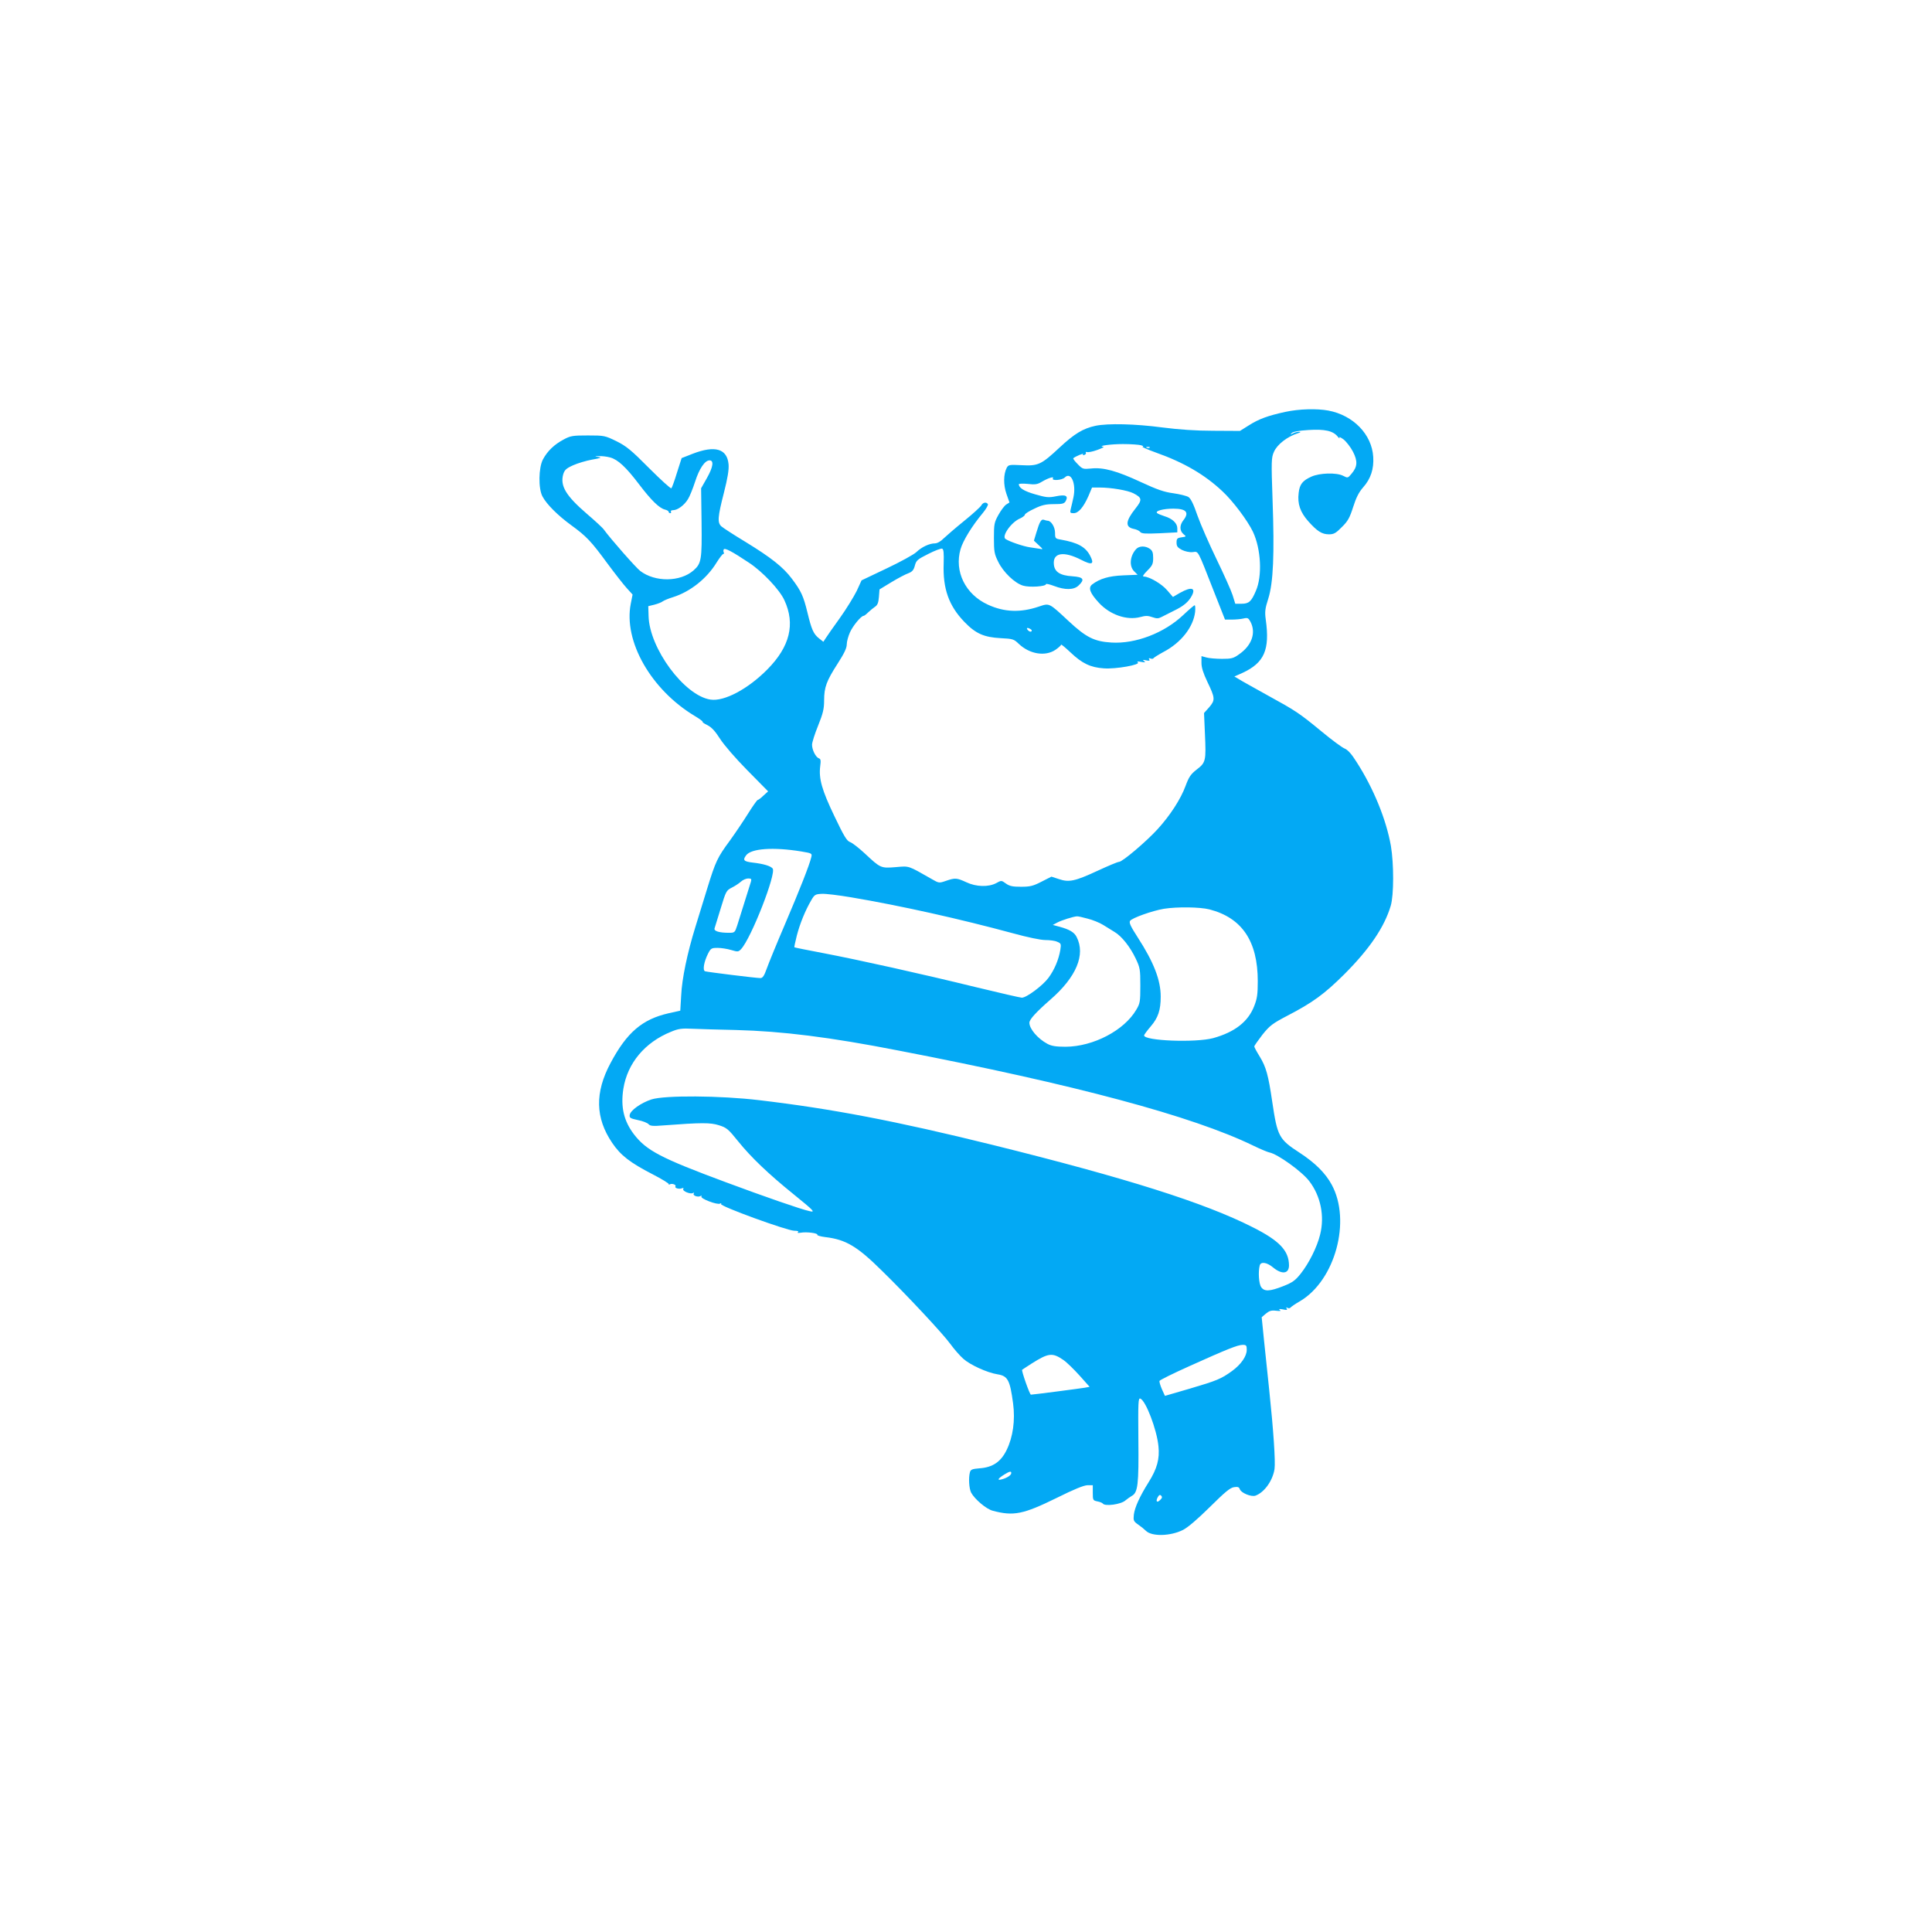 <?xml version="1.0" standalone="no"?>
<!DOCTYPE svg PUBLIC "-//W3C//DTD SVG 20010904//EN"
 "http://www.w3.org/TR/2001/REC-SVG-20010904/DTD/svg10.dtd">
<svg version="1.0" xmlns="http://www.w3.org/2000/svg"
 width="1280pt" height="1280pt" viewBox="0 0 1280 1280"
 preserveAspectRatio="xMidYMid meet">
<g transform="translate(0,1280) scale(0.1,-0.1)"
fill="#03a9f4" stroke="none">
<path d="M8515 10071 c-115 -25 -175 -47 -241 -89 l-59 -37 -175 1 c-118 0
-229 8 -339 22 -180 24 -360 28 -443 11 -83 -18 -139 -52 -238 -144 -122 -114
-142 -123 -252 -117 -80 4 -87 3 -98 -17 -22 -42 -23 -113 -2 -173 l20 -57
-22 -14 c-12 -8 -35 -39 -51 -68 -28 -50 -30 -62 -30 -154 0 -89 3 -106 28
-156 33 -69 110 -143 165 -159 42 -13 152 -6 152 10 0 4 24 -1 53 -12 73 -28
131 -27 162 2 44 41 34 57 -40 62 -82 5 -119 29 -123 80 -7 77 66 88 181 29
72 -37 89 -30 60 26 -31 60 -82 88 -195 108 -36 6 -38 8 -38 45 0 38 -26 80
-49 80 -5 0 -16 3 -24 6 -18 7 -29 -11 -51 -85 l-16 -53 32 -30 c30 -28 30
-29 7 -24 -13 2 -43 7 -66 10 -42 6 -134 37 -161 55 -28 18 38 112 96 136 17
8 32 19 32 25 0 6 28 24 63 40 49 24 76 30 129 30 58 0 69 3 79 21 18 35 -1
44 -65 31 -49 -10 -65 -8 -138 13 -74 21 -108 43 -108 67 0 4 27 5 59 2 49 -6
65 -3 93 14 42 25 83 38 74 23 -12 -18 61 -13 79 6 41 40 76 -41 57 -131 -6
-28 -14 -63 -18 -78 -6 -25 -4 -28 19 -28 32 0 65 39 98 113 l24 57 50 0 c78
0 187 -19 224 -38 58 -30 60 -43 13 -102 -65 -82 -69 -122 -11 -134 17 -3 37
-12 43 -20 9 -12 34 -13 129 -9 l117 6 0 27 c0 33 -32 64 -85 80 -22 7 -44 16
-49 21 -15 14 41 29 108 29 86 0 107 -25 66 -77 -26 -33 -25 -69 0 -91 21 -17
21 -17 -12 -22 -29 -4 -33 -9 -33 -35 0 -24 7 -33 35 -48 20 -10 50 -17 71
-15 41 4 29 26 144 -267 l71 -180 44 0 c25 0 60 3 77 7 29 7 34 4 48 -22 38
-73 8 -157 -76 -215 -37 -27 -51 -30 -113 -30 -39 0 -86 4 -103 9 l-33 9 0
-45 c0 -31 12 -68 39 -125 52 -108 53 -121 12 -169 l-34 -38 6 -138 c8 -178 6
-190 -54 -236 -40 -31 -52 -49 -74 -108 -32 -88 -103 -197 -186 -288 -76 -83
-233 -216 -255 -216 -9 0 -73 -27 -142 -59 -151 -70 -190 -78 -257 -55 l-49
16 -65 -33 c-56 -29 -76 -34 -136 -34 -56 0 -76 4 -100 21 -30 22 -31 22 -65
3 -51 -27 -133 -25 -198 6 -63 29 -74 30 -135 9 -46 -16 -47 -15 -94 12 -160
91 -146 87 -239 79 -99 -8 -100 -7 -206 92 -38 35 -81 69 -96 74 -22 8 -40 38
-104 172 -83 173 -104 248 -94 330 5 38 4 49 -9 53 -21 8 -45 56 -45 90 0 15
18 72 40 126 33 82 40 112 40 168 0 87 16 129 90 244 43 67 60 102 60 127 0
19 10 54 21 79 19 43 74 110 91 110 4 0 17 10 30 23 13 12 33 29 45 37 17 11
23 27 26 65 l4 50 79 48 c43 26 94 53 112 59 25 10 35 20 43 50 9 35 17 42 89
78 43 22 85 38 92 35 10 -4 12 -29 10 -99 -6 -166 34 -279 137 -386 75 -78
130 -102 241 -108 80 -4 87 -6 120 -38 72 -68 175 -85 243 -39 20 14 37 29 37
34 0 4 28 -19 63 -52 76 -72 131 -99 220 -105 79 -6 248 24 225 40 -8 6 -1 7
22 3 27 -5 32 -4 20 5 -12 9 -9 10 13 5 21 -4 27 -3 21 6 -5 9 -2 10 9 6 9 -3
17 -2 19 2 2 4 32 23 67 42 116 61 197 164 209 265 2 24 1 44 -3 44 -4 0 -38
-29 -76 -65 -126 -119 -316 -192 -476 -182 -113 7 -167 34 -282 141 -133 124
-127 121 -199 97 -121 -41 -229 -37 -337 13 -149 68 -224 220 -181 368 16 56
76 154 148 240 22 27 36 52 33 58 -10 16 -33 12 -44 -9 -6 -10 -56 -56 -113
-102 -57 -46 -118 -99 -136 -116 -19 -20 -43 -33 -58 -33 -36 0 -88 -24 -123
-58 -17 -16 -106 -65 -197 -108 l-166 -79 -32 -70 c-19 -38 -69 -120 -112
-180 -44 -61 -86 -121 -94 -134 l-15 -23 -28 22 c-37 29 -50 58 -77 170 -27
111 -42 144 -103 225 -58 78 -140 142 -310 246 -76 46 -147 92 -158 102 -27
25 -24 62 17 222 25 98 34 154 31 188 -9 104 -89 128 -237 71 l-74 -29 -31
-97 c-16 -53 -33 -99 -37 -103 -4 -4 -70 56 -147 133 -119 120 -151 146 -217
179 -76 37 -81 38 -189 38 -100 0 -115 -2 -161 -27 -62 -33 -107 -76 -137
-132 -29 -55 -31 -193 -3 -245 28 -53 103 -127 191 -191 100 -73 131 -105 240
-254 49 -66 106 -139 127 -162 l39 -43 -12 -61 c-49 -248 134 -569 423 -743
32 -19 55 -36 53 -39 -3 -3 12 -13 33 -23 27 -14 50 -39 82 -89 27 -42 102
-129 182 -210 l137 -139 -31 -28 c-16 -16 -34 -29 -38 -29 -4 0 -34 -42 -65
-92 -32 -51 -86 -131 -120 -178 -82 -111 -94 -137 -149 -315 -25 -82 -61 -199
-80 -260 -52 -168 -88 -339 -93 -450 l-6 -101 -77 -17 c-175 -40 -277 -127
-385 -330 -105 -196 -101 -364 11 -529 56 -83 119 -131 266 -207 64 -33 113
-63 109 -67 -3 -4 -1 -4 6 -1 14 9 45 -2 38 -13 -7 -11 22 -20 42 -13 10 4 14
2 10 -4 -9 -14 48 -37 64 -27 7 4 10 3 5 -4 -8 -13 29 -26 45 -16 7 4 9 3 6
-3 -9 -14 107 -58 124 -47 7 4 10 3 6 -3 -9 -14 436 -176 485 -177 23 0 32 -4
25 -9 -7 -5 0 -7 18 -4 39 7 116 -3 110 -14 -3 -4 21 -11 52 -15 137 -16 212
-61 376 -223 163 -159 405 -418 454 -486 24 -33 62 -77 85 -97 44 -40 157 -92
226 -103 69 -11 83 -37 104 -193 15 -112 -1 -224 -43 -309 -38 -78 -92 -115
-180 -121 -48 -4 -58 -8 -63 -26 -10 -38 -6 -107 8 -135 23 -43 100 -109 143
-120 138 -37 202 -24 424 85 114 57 181 84 204 84 l35 0 0 -50 c0 -48 1 -51
30 -57 17 -3 33 -10 36 -14 13 -21 123 -6 151 21 11 9 29 22 41 29 41 22 47
75 44 373 -2 249 -1 277 13 272 36 -14 109 -204 120 -315 9 -84 -9 -150 -65
-239 -59 -94 -92 -167 -98 -215 -4 -39 -2 -44 29 -66 19 -13 41 -31 51 -41 39
-39 163 -36 246 6 33 17 97 72 178 152 98 97 133 127 159 131 26 4 34 1 39
-13 8 -25 76 -53 104 -43 59 22 114 99 126 176 7 49 -7 257 -35 523 -11 102
-26 252 -35 334 l-15 149 28 24 c22 18 36 23 67 19 29 -3 36 -2 25 5 -10 7 -4
8 20 4 26 -6 32 -4 26 5 -6 9 -4 11 5 5 7 -4 15 -3 19 1 3 5 32 25 65 44 232
138 339 532 209 771 -41 76 -110 145 -213 212 -137 89 -147 108 -181 337 -26
178 -41 231 -83 300 -20 32 -36 62 -36 67 0 5 25 40 54 78 49 61 67 74 164
125 170 88 247 145 378 275 168 168 266 313 308 454 21 71 21 278 1 397 -31
175 -115 381 -227 555 -33 53 -58 81 -80 90 -17 7 -85 57 -150 111 -152 125
-170 137 -363 243 -88 49 -173 96 -188 106 l-29 17 54 24 c144 67 182 152 154
353 -7 51 -5 72 17 140 33 106 41 291 28 655 -9 255 -8 278 9 316 21 49 89
102 160 124 18 6 20 9 7 9 -10 1 -28 -4 -40 -10 -19 -10 -20 -9 -9 2 8 9 48
16 110 20 108 7 164 -5 195 -44 10 -12 15 -15 11 -7 -4 8 8 3 27 -11 18 -14
47 -51 63 -82 32 -63 30 -99 -10 -146 -24 -29 -25 -29 -56 -13 -44 22 -155 19
-210 -6 -58 -26 -78 -51 -84 -108 -9 -72 10 -127 64 -188 59 -66 90 -86 137
-86 32 0 46 8 85 48 40 39 52 61 75 133 20 63 38 98 66 130 51 57 72 123 67
202 -9 149 -132 276 -298 307 -76 14 -193 11 -285 -9z m-955 -221 c14 -4 18
-9 10 -10 -8 0 32 -18 90 -39 183 -65 321 -145 439 -256 69 -64 166 -193 202
-268 54 -115 63 -294 19 -393 -30 -70 -46 -84 -95 -84 l-41 0 -18 58 c-10 31
-58 138 -106 237 -48 99 -105 229 -126 288 -26 76 -44 113 -60 124 -13 8 -58
19 -100 25 -61 8 -107 24 -215 74 -159 74 -249 99 -330 90 -54 -5 -57 -4 -89
29 -19 19 -32 36 -29 39 13 12 70 36 65 27 -4 -7 -1 -8 8 -5 9 3 13 10 10 15
-3 5 1 6 8 4 7 -3 38 3 68 14 30 11 48 20 40 21 -44 5 48 18 130 18 52 0 106
-4 120 -8z m57 -16 c-3 -3 -12 -4 -19 -1 -8 3 -5 6 6 6 11 1 17 -2 13 -5z
m-3574 -65 c51 -14 105 -64 192 -179 80 -105 132 -156 170 -166 14 -3 25 -10
25 -15 0 -5 5 -9 11 -9 5 0 7 5 4 10 -3 6 4 10 15 10 29 0 74 33 98 73 11 17
32 69 47 115 28 88 65 142 96 142 30 0 24 -44 -18 -118 l-38 -67 3 -224 c3
-249 -1 -274 -53 -320 -88 -77 -254 -79 -353 -4 -28 21 -196 212 -241 274 -7
11 -58 58 -113 105 -139 120 -177 184 -157 260 9 30 19 40 65 61 31 14 88 31
127 38 57 10 66 13 42 17 -29 5 -29 5 5 6 19 1 52 -3 73 -9z m919 -697 c90
-59 204 -180 235 -249 73 -158 36 -307 -112 -457 -130 -132 -288 -215 -378
-201 -173 26 -405 340 -410 554 l-2 65 41 10 c23 6 48 16 55 22 8 6 39 19 69
28 113 36 222 122 287 228 20 32 40 58 45 58 5 0 6 5 3 10 -3 6 -3 15 0 20 7
12 56 -14 167 -88z m1867 -441 c8 -5 9 -11 3 -15 -5 -3 -15 1 -22 9 -14 16 -3
20 19 6z m-1521 -1472 c72 -12 73 -13 67 -38 -12 -52 -79 -221 -175 -446 -54
-126 -108 -258 -120 -292 -17 -48 -27 -63 -42 -63 -30 0 -351 40 -367 45 -17
7 -7 63 20 117 18 35 23 38 63 38 23 0 64 -6 90 -14 44 -13 48 -13 66 6 67 72
235 502 209 534 -14 17 -61 31 -131 39 -60 7 -69 16 -45 48 33 46 181 56 365
26z m-333 -201 c-8 -27 -69 -221 -91 -290 -15 -46 -17 -48 -54 -48 -65 0 -101
11 -96 29 3 9 21 69 41 133 34 112 37 119 73 137 20 10 48 28 61 40 13 12 35
21 48 21 21 0 23 -4 18 -22z m664 -103 c327 -55 724 -144 1071 -238 98 -27
185 -45 215 -45 28 0 63 -4 78 -11 27 -11 28 -14 22 -54 -11 -65 -39 -132 -79
-186 -38 -51 -145 -131 -176 -131 -9 0 -145 31 -301 69 -372 91 -778 181
-1013 226 -105 20 -191 37 -193 39 -2 1 6 36 16 77 20 78 56 167 96 235 21 37
28 40 68 42 25 2 113 -9 196 -23z m2374 -80 c216 -56 320 -211 320 -475 0 -86
-4 -116 -23 -164 -40 -105 -129 -174 -273 -214 -117 -31 -457 -18 -457 18 0 5
20 32 44 60 49 57 66 108 66 197 0 110 -46 228 -152 392 -47 73 -59 98 -51
110 12 19 147 67 224 80 88 14 239 12 302 -4z m-808 -61 c33 -8 80 -27 104
-42 24 -15 58 -36 76 -47 47 -28 103 -99 139 -175 29 -61 31 -72 31 -180 0
-107 -2 -118 -27 -160 -80 -137 -285 -244 -468 -245 -64 0 -94 5 -120 19 -64
34 -120 99 -120 140 0 22 44 70 140 154 171 149 233 297 173 414 -15 31 -47
50 -113 68 l-45 12 30 16 c28 15 107 40 130 41 6 1 38 -6 70 -15z m-2330 -738
c307 -8 622 -47 1077 -136 1172 -226 1950 -435 2351 -630 45 -22 93 -42 106
-45 55 -10 216 -126 265 -190 76 -99 103 -232 72 -355 -20 -82 -74 -190 -129
-259 -35 -44 -54 -58 -115 -82 -89 -35 -125 -37 -146 -7 -16 22 -21 102 -10
144 7 27 47 21 87 -12 60 -50 107 -44 107 13 -1 97 -63 163 -240 252 -319 162
-834 325 -1725 546 -640 158 -1062 239 -1545 296 -259 31 -627 33 -714 5 -70
-23 -140 -73 -144 -103 -3 -19 4 -23 55 -34 32 -6 63 -19 70 -27 10 -12 29
-14 100 -8 252 19 309 19 366 1 51 -16 62 -25 127 -106 87 -108 203 -218 365
-349 138 -112 150 -124 108 -114 -53 11 -298 96 -553 191 -431 160 -527 210
-610 318 -67 88 -89 181 -70 302 27 169 142 307 315 377 50 21 71 24 149 20
50 -2 177 -6 281 -8z m3385 -2119 c0 -42 -37 -96 -97 -140 -73 -53 -101 -64
-280 -117 l-165 -48 -20 44 c-11 25 -18 50 -16 55 2 6 91 50 198 98 253 114
319 140 353 141 24 0 27 -4 27 -33z m-1215 -67 c22 -15 70 -62 107 -103 l67
-75 -32 -6 c-36 -6 -343 -46 -357 -46 -8 0 -64 160 -58 165 2 2 29 19 61 40
114 72 139 75 212 25z m-345 -749 c0 -14 -25 -31 -59 -41 -38 -11 -32 3 13 31
34 21 46 24 46 10z m987 -178 c-21 -22 -32 -11 -17 17 9 16 15 19 23 11 8 -8
7 -16 -6 -28z"/>
<path d="M7527 9162 c-41 -45 -47 -112 -14 -146 l24 -24 -96 -4 c-95 -4 -155
-22 -205 -60 -28 -22 -15 -57 44 -121 73 -80 186 -119 275 -95 35 10 52 9 80
-1 29 -10 39 -10 62 2 16 8 53 27 83 42 62 30 95 58 116 98 28 53 -3 61 -77
20 l-48 -28 -38 44 c-35 42 -119 91 -154 91 -12 0 -5 12 22 39 34 34 39 45 39
84 0 36 -5 49 -22 61 -30 21 -71 20 -91 -2z"/>
</g>
</svg>
